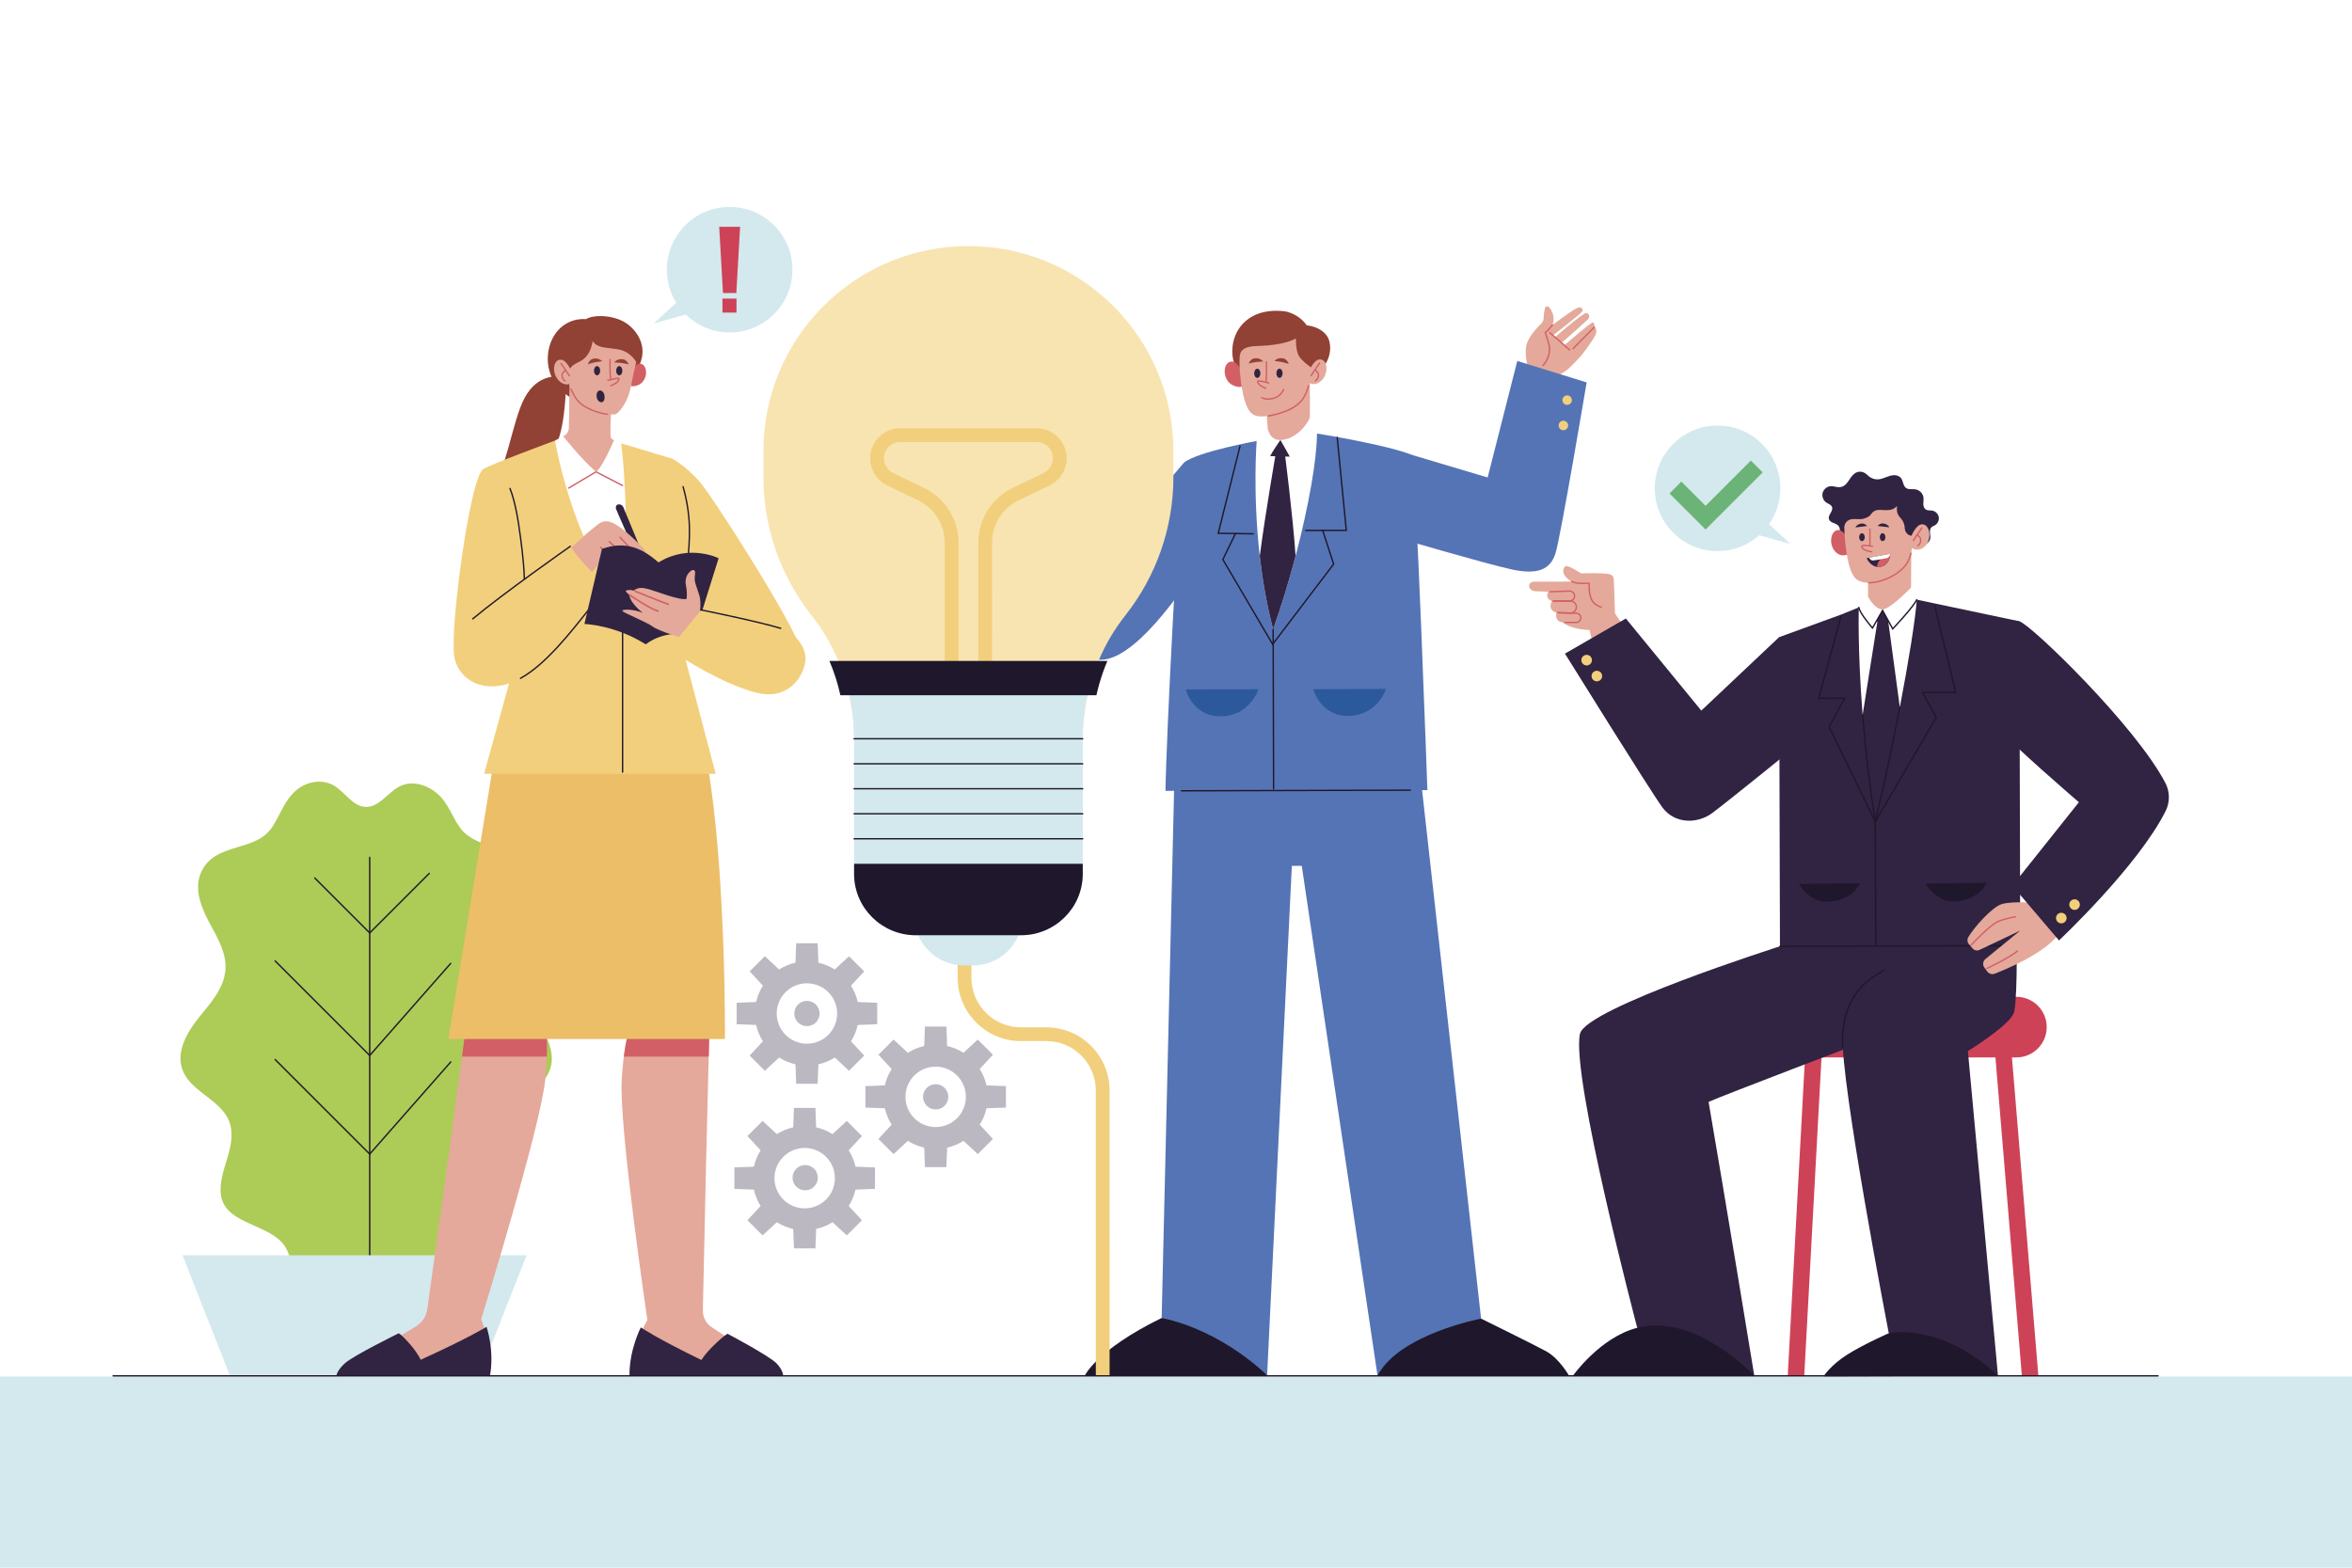 <?xml version="1.0" encoding="utf-8"?>
<!-- Generator: Adobe Illustrator 27.5.0, SVG Export Plug-In . SVG Version: 6.00 Build 0)  -->
<svg version="1.1" xmlns="http://www.w3.org/2000/svg" xmlns:xlink="http://www.w3.org/1999/xlink" x="0px" y="0px"
	 viewBox="0 0 750 500" style="enable-background:new 0 0 750 500;" xml:space="preserve">
<g id="BACKGROUND">
	<g>
		<rect style="fill:#FFFFFF;" width="750" height="500"/>
	</g>
	<rect y="439.037" style="fill:#D3E9ED;" width="750" height="60.963"/>
</g>
<g id="OBJECTS">
	<g>
		<g>
			<g>
				<polygon style="fill:#CE4258;" points="575.333,438.817 570.069,438.817 576.292,324.091 581.556,324.091 				"/>
				<polygon style="fill:#CE4258;" points="649.993,438.817 644.729,438.817 635.207,324.091 640.471,324.091 				"/>
				<path style="fill:#CE4258;" d="M642.985,337.255h-66.993c-5.338,0-9.666-4.327-9.666-9.666v0c0-5.338,4.327-9.666,9.666-9.666
					h66.993c5.338,0,9.666,4.327,9.666,9.666v0C652.65,332.928,648.323,337.255,642.985,337.255z"/>
			</g>
			<g>
				<path style="fill:#D3E9ED;" d="M570.945,173.496l-6.82-6.308c2.263-3.244,3.592-7.188,3.592-11.444
					c0-11.059-8.965-20.023-20.023-20.023c-11.058,0-20.023,8.965-20.023,20.023c0,11.058,8.965,20.023,20.023,20.023
					c5.1,0,9.754-1.908,13.289-5.048L570.945,173.496z"/>
				<polygon style="fill:#6BB376;" points="558.305,146.903 543.867,161.34 536.138,153.611 532.365,157.384 540.094,165.113 
					543.867,168.886 547.64,165.113 562.077,150.675 				"/>
			</g>
			<g>
				<g>
					<path style="fill:#E4A99A;" d="M518.157,200.454l-3.185-4.848c0,0-0.276-10.011-0.376-10.655
						c-0.101-0.644,0.193-1.834-2.732-2.025c-2.925-0.19-7.732-0.078-7.732-0.078s-3.972-2.616-4.814-2.266
						c-0.842,0.349-0.987,1.589-0.687,2.381c0.3,0.792,1.244,1.83,2.535,2.521c-6.294,0.017-10.953,0.03-11.945,0.033
						c-0.991,0.003-1.832,0.699-1.581,1.64c0.25,0.941,1.144,1.434,2.185,1.431c1.041-0.003,3.965,0.138,3.965,0.138
						s-0.642,0.745-0.392,1.587c0.25,0.842,1.044,1.286,1.491,1.384c-0.888,1.489-0.536,3.223,1.448,3.713
						c-0.491,1.637,0.355,3.022,1.991,3.117c1.838,1.531,5.657,2.363,8.531,2.405c1.204,5.151,1.403,5.398,1.403,5.398
						L518.157,200.454z"/>
					<path style="fill:#D25F66;" d="M498.966,198.744c-0.121,0-0.219-0.098-0.219-0.219c-0.001-0.121,0.098-0.22,0.219-0.22
						l3.668-0.01c0.684-0.002,1.239-0.561,1.237-1.245c-0.002-0.674-0.531-1.217-1.205-1.237l-5.881-0.187
						c-0.121-0.004-0.216-0.105-0.212-0.226c0.004-0.121,0.108-0.215,0.226-0.212l5.88,0.186c0.912,0.026,1.628,0.762,1.63,1.674
						c0.001,0.449-0.172,0.871-0.488,1.189c-0.316,0.318-0.738,0.494-1.186,0.495L498.966,198.744L498.966,198.744z"/>
					<path style="fill:#D25F66;" d="M495.28,191.914c-0.121,0-0.219-0.098-0.219-0.219c-0.001-0.121,0.098-0.22,0.219-0.22
						l5.234-0.015c0.364-0.001,0.706-0.144,0.963-0.402c0.257-0.258,0.398-0.601,0.397-0.965c-0.001-0.372-0.149-0.718-0.416-0.977
						c-0.267-0.259-0.619-0.395-0.991-0.383l-6.196,0.209c-0.134-0.004-0.223-0.091-0.227-0.212
						c-0.004-0.121,0.091-0.223,0.212-0.227l6.197-0.209c0.483-0.008,0.956,0.164,1.31,0.506c0.353,0.341,0.548,0.8,0.55,1.291
						c0.001,0.481-0.185,0.934-0.524,1.276c-0.339,0.341-0.792,0.53-1.273,0.531L495.28,191.914L495.28,191.914z"/>
					<path style="fill:#D25F66;" d="M500.74,195.756c-0.022,0-0.043,0-0.064-0.001l-3.891-0.128
						c-0.121-0.004-0.216-0.105-0.212-0.227c0.003-0.121,0.107-0.217,0.226-0.212l3.89,0.128c0.464,0.02,0.906-0.158,1.241-0.484
						c0.334-0.326,0.518-0.763,0.517-1.229c-0.002-0.456-0.18-0.885-0.504-1.207c-0.322-0.321-0.75-0.498-1.205-0.498
						c-0.002,0-0.003,0-0.005,0l-5.453,0.015h0c-0.121,0-0.219-0.098-0.219-0.219c-0.001-0.121,0.098-0.22,0.219-0.22l5.453-0.015
						c0.002,0,0.004,0,0.006,0c0.571,0,1.109,0.222,1.515,0.625c0.407,0.405,0.632,0.943,0.633,1.517
						c0.001,0.587-0.229,1.135-0.649,1.545C501.832,195.542,501.303,195.756,500.74,195.756z"/>
					<path style="fill:#D25F66;" d="M510.616,193.851c-0.02,0-0.039-0.003-0.059-0.008c-3.794-1.072-3.926-4.236-4.043-7.028
						c-0.008-0.188-0.016-0.376-0.024-0.56c-3.48,0.138-4.328-0.127-5.407-0.568c-0.112-0.046-0.166-0.174-0.12-0.286
						c0.046-0.112,0.175-0.166,0.286-0.12c1.047,0.429,1.869,0.684,5.439,0.527l0.217-0.009l0.012,0.217
						c0.014,0.256,0.024,0.517,0.036,0.781c0.116,2.772,0.236,5.639,3.724,6.624c0.117,0.033,0.185,0.154,0.151,0.271
						C510.799,193.788,510.711,193.851,510.616,193.851z"/>
				</g>
				<g>
					<path style="fill:#312342;" d="M567.315,203.215l-24.811,23.427l-24.057-29.377l-19.423,11.2c0,0,27.146,43.67,31.052,49.022
						c3.906,5.352,11.161,5.332,15.884,1.849c4.722-3.483,27.595-22.054,27.595-22.054L567.315,203.215z"/>
					<path style="fill:#F2CF7C;" d="M505.955,212.237c-0.933,0.003-1.692-0.752-1.695-1.686c-0.003-0.933,0.752-1.692,1.685-1.695
						c0.934-0.003,1.692,0.752,1.695,1.686C507.643,211.476,506.889,212.234,505.955,212.237z"/>
					<path style="fill:#F2CF7C;" d="M509.207,217.312c-0.934,0.003-1.692-0.752-1.695-1.686c-0.003-0.933,0.752-1.692,1.685-1.695
						c0.933-0.003,1.692,0.752,1.695,1.686C510.895,216.551,510.14,217.309,509.207,217.312z"/>
				</g>
				<g>
					<path style="fill:#312342;" d="M596.186,331.567c0,0-47.477,18.066-51.357,19.87c4.86,28.084,14.587,87.38,14.587,87.38
						l-37.338-15.329c0,0-21.19-80.318-18.259-93.758c1.787-8.198,63.769-27.914,63.769-27.914s18.916-12.668,38.043-13.916
						C624.757,286.651,623.646,317.143,596.186,331.567z"/>
					<path style="fill:#1F172B;" d="M559.416,438.817h-57.872c0,0,8.634-12.279,20.533-15.329
						C540.759,418.699,559.416,438.817,559.416,438.817z"/>
				</g>
				<g>
					<path style="fill:#312342;" d="M642.991,294.879c0,0,0.505,21.342-0.684,27.76c-0.734,3.961-14.795,12.589-14.795,12.589
						l9.602,103.59l-34.83-13.592c0,0-15.431-79.999-14.712-94.83c0.719-14.832,9.964-18.793,13.06-20.949
						c2.467-1.718,6.072-4.39,6.072-4.39l-0.226-12.928L642.991,294.879z"/>
					<path style="fill:#1F172B;" d="M637.115,438.817l-55.619,0.154c0,0,2.141-3.462,7.39-6.822
						c5.248-3.36,13.399-6.924,13.399-6.924S618.838,421.531,637.115,438.817z"/>
					<path style="fill:#1F172B;" d="M587.621,334.124c-0.116,0-0.213-0.091-0.219-0.208c-0.075-1.432-0.091-2.62-0.047-3.532
						c0.646-13.295,7.981-17.868,11.921-20.325c0.479-0.299,0.893-0.557,1.233-0.793c0.101-0.07,0.236-0.045,0.306,0.055
						c0.069,0.099,0.044,0.235-0.055,0.305c-0.35,0.243-0.768,0.504-1.252,0.806c-3.872,2.415-11.081,6.909-11.715,19.975
						c-0.043,0.897-0.028,2.07,0.047,3.487c0.006,0.121-0.087,0.225-0.208,0.23C587.628,334.124,587.625,334.124,587.621,334.124z"
						/>
				</g>
				<g>
					<g>
						<polygon style="fill:#312342;" points="643.927,198.159 644.213,301.604 567.587,301.816 567.315,203.215 587.165,195.981 
							592.735,193.719 611.224,191.257 616.694,192.411 						"/>
						<path style="fill:#1F172B;" d="M614.018,281.826l19.496-0.264c0,0-2.082,5.247-9.837,5.897
							C617.395,287.986,614.018,281.826,614.018,281.826z"/>
						<path style="fill:#1F172B;" d="M573.647,281.937l19.496-0.264c0,0-2.082,5.247-9.837,5.897
							C577.025,288.098,573.647,281.937,573.647,281.937z"/>
						<path style="fill:#1F172B;" d="M567.587,302.036c-0.121,0-0.219-0.099-0.219-0.219c-0.001-0.121,0.098-0.22,0.219-0.221
							l76.625-0.212h0c0.121,0,0.219,0.099,0.219,0.219c0,0.121-0.098,0.22-0.219,0.221L567.587,302.036L567.587,302.036z"/>
						<path style="fill:#FFFFFF;" d="M611.224,191.257c-0.484,6.466-2.559,19.451-5.41,34.301
							c-2.26,11.772-5.008,24.718-7.836,36.52c-1.986-12.674-3.239-24.213-4.024-34.052c-1.678-21.037-1.219-34.308-1.219-34.308
							C596.062,189.171,602.758,187.822,611.224,191.257z"/>
						<path style="fill:#312342;" d="M605.814,225.559c-2.26,11.772-5.008,24.718-7.836,36.52
							c-1.986-12.674-3.239-24.213-4.024-34.052l4.836-30.577l3.224-0.033L605.814,225.559z"/>
						<path style="fill:#312342;" d="M596.851,198.273c0,0,6.709-0.084,6.644-0.018c-0.065,0.065-0.274-4.884-3.208-5.723
							C597.354,191.693,596.851,198.273,596.851,198.273z"/>
						<path style="fill:#FFFFFF;" d="M596.995,186.672c0,0-2.064,0.891-2.406,1.679c-0.342,0.788-1.711,4.038-1.854,5.367
							c0.3,1.918,4.347,6.58,4.347,6.58l3.231-5.617l3.226,5.885c0,0,6.462-6.797,7.685-9.309c-1.146-5.162-0.951-5.999-1.986-6.685
							C608.203,183.887,601.22,184.742,596.995,186.672z"/>
						<path style="fill:#E4A99A;" d="M609.49,173.703l-0.106,13.709c0,0-5.439,5.685-8.307,6.77
							c-2.868,1.085-5.394-3.861-5.394-3.861l0.002-12.808L609.49,173.703z"/>
						<path style="fill:#1F172B;" d="M597.977,262.299c-0.038,0-0.076-0.01-0.111-0.03c-0.104-0.062-0.14-0.195-0.079-0.3
							l19.403-33.155l-4.491-8.179l10.656-0.03l-6.673-27.473c-0.028-0.118,0.044-0.236,0.162-0.265
							c0.12-0.024,0.236,0.044,0.265,0.162l6.804,28.014l-10.474,0.029l4.254,7.749l-0.063,0.107l-19.465,33.262
							C598.126,262.26,598.053,262.299,597.977,262.299z"/>
						<path style="fill:#1F172B;" d="M597.977,262.299c-0.081,0-0.159-0.046-0.197-0.124l-14.758-30.369l4.824-8.903l-8.205,0.023
							l0.076-0.278l7.107-26.054c0.032-0.117,0.156-0.184,0.269-0.154c0.117,0.032,0.186,0.152,0.154,0.269l-7.031,25.776
							l8.367-0.023l-5.068,9.354l14.659,30.167c0.053,0.108,0.007,0.24-0.102,0.293C598.042,262.291,598.01,262.299,597.977,262.299
							z"/>
						<path style="fill:#1F172B;" d="M597.977,262.299c-0.106,0-0.199-0.077-0.216-0.185c-1.767-11.284-3.122-22.747-4.025-34.069
							c-0.01-0.121,0.081-0.227,0.201-0.236c0.128-0.015,0.227,0.081,0.236,0.201c0.902,11.312,2.255,22.763,4.021,34.036
							c0.019,0.12-0.063,0.232-0.183,0.251C598,262.298,597.989,262.299,597.977,262.299z"/>
						<path style="fill:#1F172B;" d="M597.977,262.299c-0.017,0-0.034-0.002-0.051-0.007c-0.118-0.028-0.19-0.146-0.162-0.264
							c2.673-11.151,5.456-24.118,7.834-36.511c0.023-0.119,0.137-0.197,0.257-0.174c0.119,0.023,0.197,0.138,0.174,0.257
							c-2.38,12.399-5.164,25.373-7.838,36.53C598.167,262.23,598.077,262.299,597.977,262.299z"/>
						<path style="fill:#1F172B;" d="M598.153,301.94c-0.121,0-0.219-0.098-0.219-0.219l-0.176-39.642
							c0-0.121,0.097-0.22,0.218-0.221c0,0,0,0,0.001,0c0.121,0,0.219,0.098,0.219,0.219l0.176,39.642
							C598.373,301.841,598.275,301.94,598.153,301.94C598.154,301.94,598.154,301.94,598.153,301.94z"/>
						<path style="fill:#1F172B;" d="M603.491,200.935l-3.182-5.806l-3.19,5.545l-0.202-0.233c-0.167-0.192-4.091-4.732-4.398-6.689
							c-0.019-0.12,0.063-0.232,0.183-0.251c0.12-0.016,0.232,0.063,0.251,0.183c0.25,1.594,3.279,5.27,4.095,6.235l3.271-5.686
							l3.268,5.963c1.112-1.184,6.369-6.834,7.441-9.036c0.053-0.109,0.184-0.155,0.293-0.101c0.109,0.053,0.154,0.184,0.101,0.293
							c-1.224,2.514-7.458,9.086-7.723,9.364L603.491,200.935z"/>
					</g>
				</g>
				<g>
					<g>
						<path style="fill:#E4A99A;" d="M649.996,288.044c0,0-7.837-0.773-11.594,0.286c-3.175,0.894-9.025,7.577-10.777,10.6
							c-0.403,0.694-0.324,1.566,0.196,2.178c0.401,0.471,0.83,0.964,1.198,1.384c0.559,0.637,1.472,0.826,2.237,0.462l12.931-6.145
							c0,0-7.653,6.289-11.047,9.039c-0.823,0.667-0.996,1.858-0.389,2.727c0.326,0.466,0.674,0.93,0.984,1.329
							c0.549,0.708,1.495,0.972,2.331,0.649c3.95-1.526,15.258-6.261,20.083-12.175
							C658.285,291.345,649.996,288.044,649.996,288.044z"/>
						<path style="fill:#D25F66;" d="M628.555,301.635c-0.054,0-0.107-0.02-0.149-0.06c-0.089-0.082-0.094-0.221-0.011-0.31
							c0.25-0.268,6.148-6.577,8.777-7.617c2.606-1.03,5.452-1.46,5.48-1.464c0.115-0.02,0.231,0.065,0.249,0.185
							c0.018,0.12-0.065,0.231-0.185,0.249c-0.028,0.004-2.826,0.427-5.383,1.438c-2.537,1.003-8.557,7.443-8.617,7.508
							C628.672,301.611,628.613,301.635,628.555,301.635z"/>
						<path style="fill:#D25F66;" d="M633.55,309.108c-0.083,0-0.162-0.047-0.199-0.127c-0.051-0.109-0.004-0.24,0.106-0.292
							c0.069-0.032,6.973-3.265,9.733-5.535c0.092-0.078,0.231-0.064,0.309,0.029c0.077,0.094,0.063,0.232-0.03,0.309
							c-2.804,2.307-9.541,5.462-9.826,5.596C633.613,309.102,633.581,309.108,633.55,309.108z"/>
					</g>
					<g>
						<path style="fill:#312342;" d="M641.698,282.488l14.87,17.451c0,0,25.072-23.524,33.986-41.226
							c1.426-2.831,1.401-6.184-0.062-8.997c-9.452-18.179-42.824-50.507-46.565-51.559c-4.085-1.148-12.416,2.324-13.597,10.347
							c-1.181,8.023-0.44,14.759,4.712,21.642c5.713,6.721,27.87,25.717,27.87,25.717L641.698,282.488z"/>
						<path style="fill:#F2CF7C;" d="M659.888,288.893c-0.209-0.91,0.359-1.817,1.269-2.025s1.817,0.359,2.025,1.269
							c0.209,0.91-0.359,1.816-1.269,2.025C661.004,290.371,660.097,289.803,659.888,288.893z"/>
						<path style="fill:#F2CF7C;" d="M655.657,293.185c-0.209-0.91,0.359-1.816,1.269-2.025c0.91-0.209,1.817,0.359,2.025,1.269
							c0.209,0.91-0.359,1.817-1.269,2.025C656.773,294.663,655.866,294.095,655.657,293.185z"/>
					</g>
				</g>
				<g>
					<path style="fill:#312342;" d="M589.012,172.479c-0.637-0.21-1.244-0.995-1.594-1.518c-0.345-0.514-0.653-1.104-0.69-1.715
						c-0.043-0.696-0.167-1.311-0.741-1.782c-0.446-0.365-1.02-0.525-1.549-0.755c-0.529-0.23-1.062-0.584-1.234-1.134
						c-0.207-0.663,0.174-1.352,0.529-1.95c0.355-0.598,0.708-1.313,0.448-1.958c-0.29-0.719-1.167-0.953-1.81-1.386
						c-0.959-0.645-1.452-1.914-1.18-3.037c0.272-1.124,1.29-2.027,2.438-2.163c0.869-0.103,1.687,0.235,2.536,0.297
						c0.865,0.063,1.611-0.185,2.264-0.771c0.646-0.579,1.097-1.338,1.587-2.053c0.49-0.716,1.054-1.422,1.83-1.81
						c1.2-0.601,2.587-0.263,3.501,0.651c0.984,0.985,2.225,1.606,3.651,1.485c0.842-0.072,1.643-0.386,2.432-0.688
						c0.79-0.302,1.599-0.6,2.444-0.635c0.845-0.035,1.745,0.234,2.278,0.89c0.764,0.94,0.655,2.476,1.636,3.189
						c0.842,0.612,2.016,0.275,3.042,0.446c0.771,0.128,1.485,0.57,1.943,1.202c0.373,0.514,0.589,1.046,0.607,1.68
						c0.018,0.634-0.104,1.268-0.07,1.901c0.034,0.634,0.263,1.309,0.8,1.647c0.606,0.381,1.392,0.225,2.095,0.357
						c1.081,0.203,1.965,1.185,2.054,2.28c0.089,1.096-0.626,2.207-1.66,2.581c-0.482,0.174-0.907,0.567-1.076,1.052
						s-0.127,1.014-0.066,1.524c0.061,0.509,0.139,1.029,0.037,1.532c-0.217,1.069-1.247,1.843-2.324,2.014
						c-1.077,0.172-2.179-0.161-3.151-0.655c-0.976-0.496-1.913-0.84-2.978-1.095c-1.065-0.255-2.232-0.232-3.204,0.271
						c-0.712,0.368-1.276,0.966-1.809,1.564c-0.534,0.598-1.063,1.218-1.737,1.653c-0.674,0.435-1.53,0.665-2.288,0.405
						c-1.519-0.521-2.054-2.706-3.626-3.03c-0.647-0.133-1.309,0.099-1.921,0.348c-0.612,0.249-1.245,0.524-1.904,0.479
						C589.892,173.749,589.017,173.139,589.012,172.479z"/>
					<path style="fill:#D25F66;" d="M589.653,172.745c0,0-1.436-3.575-3.334-3.687c-2.747-0.162-3.532,5.36-0.344,7.513
						c2.217,1.496,4.254-0.458,4.254-0.458L589.653,172.745z"/>
					<path style="fill:#E4A99A;" d="M589.523,165.883c-0.92,0.472-1.457,1.461-1.421,2.495c0.116,3.319,0.761,14.587,4.201,16.611
						c4.474,2.633,13.166-1.134,15.759-5.307c2.058-3.313,1.84-8.734,1.84-8.734s-1.775-0.055-2.356-1.64
						c-0.32-0.872,0.036-1.254-0.635-2.82c-0.671-1.566-2.435-1.953-1.974-5.09c-1.329,1.258-2.152,1.26-3.406,1.303
						c-1.254,0.043-2.902-0.384-4.036,0.403c-1.134,0.787-0.74,1.57-3.09,2.282C592.692,165.905,590.952,165.15,589.523,165.883z"/>
					<g>
						<path style="fill:#312342;" d="M602.755,176.614c0.004,0.159-0.007,0.368-0.042,0.609c-0.025,0.176-0.061,0.368-0.112,0.569
							c-0.316,1.238-1.187,2.822-3.244,3.013c-0.291,0.027-0.565,0.02-0.823-0.016c-2.275-0.307-3.302-2.761-3.302-2.761
							s0.275-0.052,0.735-0.139C597.366,177.626,600.479,177.039,602.755,176.614z"/>
						<path style="fill:#D25F66;" d="M602.713,177.223c-0.025,0.176-0.061,0.368-0.112,0.569c-0.316,1.238-1.187,2.822-3.244,3.013
							c-0.291,0.027-0.565,0.02-0.823-0.016c0.043-0.855,0.449-2.579,2.67-3.291C601.796,177.308,602.295,177.228,602.713,177.223z"
							/>
						<path style="fill:#FFFFFF;" d="M602.755,176.622c0.015,0.67-0.459,1.253-1.115,1.393c-1.627,0.347-4.025,0.751-4.515,0.753
							c-0.477,0.001-0.919-0.529-1.159-0.878c1.4-0.264,4.513-0.851,6.789-1.276C602.755,176.616,602.755,176.619,602.755,176.622z"
							/>
					</g>
					<path style="fill:#D25F66;" d="M596.255,174.284c-0.001,0-0.002,0-0.003,0c-0.121-0.001-0.218-0.101-0.216-0.222
						c0.024-1.738,0.046-3.379,0.017-5.331c-0.002-0.121,0.095-0.221,0.216-0.223c0.121,0.003,0.221,0.095,0.223,0.216
						c0.03,1.958,0.007,3.603-0.017,5.344C596.473,174.188,596.375,174.284,596.255,174.284z"/>
					<path style="fill:#D25F66;" d="M596.831,176.205c-0.003,0-0.006,0-0.009,0c-0.043-0.002-1.067-0.049-2.268-0.636
						c-0.673-0.33-1.063-0.794-1.042-1.241c0.013-0.265,0.17-0.48,0.421-0.575c0.476-0.182,2.734,0.184,3.181,0.259
						c0.12,0.02,0.2,0.133,0.18,0.253c-0.02,0.12-0.136,0.2-0.252,0.18c-1.26-0.21-2.711-0.374-2.954-0.281
						c-0.06,0.023-0.133,0.073-0.138,0.185c-0.009,0.197,0.193,0.531,0.795,0.826c1.114,0.545,2.084,0.591,2.093,0.592
						c0.121,0.005,0.215,0.107,0.211,0.228C597.046,176.112,596.949,176.205,596.831,176.205z"/>
					<g>
						<path style="fill:#312342;" d="M601.218,171.313c0.002,0.696-0.398,1.261-0.892,1.262c-0.495,0.001-0.897-0.561-0.899-1.257
							c-0.002-0.696,0.398-1.261,0.892-1.262C600.813,170.055,601.216,170.618,601.218,171.313z"/>
						<path style="fill:#312342;" d="M598.752,167.754l3.703,0.428c0,0-0.351-0.926-1.684-1.189
							C599.431,166.73,598.752,167.754,598.752,167.754z"/>
					</g>
					<g>
						<path style="fill:#312342;" d="M594.634,171.331c0.002,0.696-0.398,1.261-0.892,1.262s-0.897-0.561-0.899-1.257
							c-0.002-0.696,0.398-1.261,0.892-1.262C594.23,170.073,594.632,170.636,594.634,171.331z"/>
						<path style="fill:#312342;" d="M595.359,167.764l-3.701,0.449c0,0,0.346-0.928,1.677-1.198
							C594.674,166.743,595.359,167.764,595.359,167.764z"/>
					</g>
					<g>
						<path style="fill:#E4A99A;" d="M609.504,170.932c0,0,1.417-3.583,3.313-3.706c2.746-0.177,3.562,5.34,0.386,7.51
							c-2.208,1.509-4.256-0.434-4.256-0.434L609.504,170.932z"/>
						<path style="fill:#D25F66;" d="M610.125,172.591c-0.043,0-0.085-0.012-0.123-0.038c-0.1-0.068-0.127-0.205-0.059-0.305
							l2.712-4.001c0.068-0.1,0.205-0.126,0.305-0.059c0.1,0.068,0.126,0.205,0.059,0.305l-2.712,4.001
							C610.264,172.558,610.195,172.591,610.125,172.591z"/>
						<path style="fill:#D25F66;" d="M611.511,174.276c-0.076,0-0.151-0.04-0.191-0.111c-0.06-0.105-0.022-0.239,0.083-0.299
							c0.381-0.215,0.691-0.658,0.808-1.156c0.102-0.433,0.043-0.841-0.166-1.149c-0.306-0.453-0.615-0.64-0.821-0.718
							c-0.113-0.042-0.17-0.169-0.127-0.283c0.043-0.113,0.169-0.17,0.283-0.127c0.265,0.1,0.659,0.335,1.029,0.882
							c0.278,0.411,0.36,0.942,0.229,1.496c-0.144,0.613-0.535,1.164-1.019,1.437C611.584,174.268,611.547,174.276,611.511,174.276z
							"/>
					</g>
					<path style="fill:#D25F66;" d="M595.943,186.083c-0.136,0.002-0.266-0.084-0.266-0.22c0.001-0.121,0.099-0.218,0.219-0.218
						c0.009-0.007,0.031,0,0.047,0c4.351,0,9.916-2.831,11.932-6.077c0.525-0.845,0.946-1.911,1.251-3.169
						c0.029-0.117,0.148-0.186,0.265-0.162c0.118,0.029,0.19,0.148,0.162,0.265c-0.316,1.303-0.755,2.413-1.305,3.297
						C606.164,183.155,600.424,186.083,595.943,186.083z"/>
				</g>
			</g>
		</g>
		<g>
			<g>
				<polygon style="fill:#5574B5;" points="374.481,248.094 370.425,420.356 404.051,438.656 411.94,276.17 415.103,276.161 
					439.263,438.763 472.281,420.556 452.98,247.589 				"/>
				<path style="fill:#1F172B;" d="M404.051,438.656l-58.179,0.161c0,0,3.631-8.216,24.553-18.461
					C390.053,424.461,404.051,438.656,404.051,438.656z"/>
				<path style="fill:#1F172B;" d="M439.263,438.763l60.959-0.169c0,0-3.01-5.272-7.07-7.552
					c-3.042-1.708-20.871-10.486-20.871-10.486S446.115,425.521,439.263,438.763z"/>
			</g>
			<g>
				<polygon style="fill:#E4A99A;" points="320.667,140.636 326.342,149.147 315.65,154.928 312.947,145.219 				"/>
				<g>
					<path style="fill:#E4A99A;" d="M318.931,146.162c2.36-1.858,3.346-4.972,2.488-7.85c-0.451-1.514-1.151-3.073-2.235-4.137
						c-1.805-1.771-4.603-3.062-6.124-3.678c-0.645-0.261-1.167-0.757-1.454-1.391c-0.552-1.22-1.562-3.127-2.076-3.104
						c-0.735,0.033-0.946,0.55-1.074,1.537c-0.128,0.987-0.255,2.91,1.347,4.663c-4.871-1.227-9.479-2.44-10.207-1.931
						c-0.54,0.377-0.87,1.097,0.008,1.606c0.878,0.509,11.28,3.484,11.28,3.484l-0.373,0.749c0,0-11.067-3.794-12.034-3.406
						c-0.967,0.388-0.81,1.646,0.285,2.132c0.786,0.349,10.545,3.778,10.545,3.778l-0.567,1.013c0,0-10.415-3.569-11.073-3.343
						c-0.658,0.227-0.134,1.252,0.028,1.561c-0.522,0.659-0.224,1.587,0.564,2.431c0.788,0.844,6.397,4.47,8.017,5.055
						c1.275,0.461,4.046,2.223,7.665,2.443c1.763,0.107,3.505-0.452,4.896-1.54C318.867,146.212,318.899,146.187,318.931,146.162z"
						/>
					<path style="fill:#D25F66;" d="M317.504,143.269c-0.026,0-0.053-0.004-0.079-0.015c-0.078-0.03-1.921-0.755-3.375-2.874
						c-1.112-1.62-1.215-3.516-1.306-5.188c-0.027-0.496-0.053-0.967-0.103-1.408c-1.2-0.402-2.874-1.349-2.947-1.39
						c-0.105-0.06-0.142-0.194-0.083-0.299c0.06-0.105,0.196-0.14,0.299-0.082c0.018,0.01,1.837,1.039,2.997,1.397l0.135,0.041
						l0.018,0.14c0.063,0.497,0.092,1.021,0.122,1.578c0.088,1.615,0.188,3.445,1.23,4.964c1.378,2.008,3.153,2.707,3.171,2.713
						c0.113,0.043,0.169,0.17,0.126,0.283C317.675,143.216,317.592,143.269,317.504,143.269z"/>
					<path style="fill:#D25F66;" d="M307.729,141.863c-0.034,0-0.067-0.007-0.1-0.024c-0.108-0.055-0.151-0.187-0.096-0.295
						l3.8-7.473c0.055-0.108,0.188-0.151,0.295-0.096c0.108,0.055,0.151,0.186,0.096,0.295l-3.8,7.473
						C307.886,141.82,307.809,141.863,307.729,141.863z"/>
					<path style="fill:#D25F66;" d="M306.595,141.894c-0.029,0-0.059-0.005-0.086-0.018l-8.901-3.828
						c-0.111-0.048-0.163-0.177-0.115-0.288c0.048-0.112,0.177-0.164,0.288-0.115l8.901,3.828c0.111,0.048,0.163,0.177,0.115,0.288
						C306.761,141.844,306.68,141.894,306.595,141.894z"/>
				</g>
			</g>
			<g>
				<g>
					<path style="fill:#5574B5;" d="M400.724,140.645c0,0-18.778,3.395-23.156,6.887c-1.643,7.569-5.802,90.18-5.913,104.704
						c31.92-0.088,83.507-0.231,83.507-0.231s-3.613-102.862-4.986-106.943c-8.33-3.305-30.237-6.796-30.237-6.796L400.724,140.645z
						"/>
					<path style="fill:#FFFFFF;" d="M419.939,138.266c0.028,7.929-2.556,22.927-6.804,39.07c-2.038,7.746-4.459,15.757-7.159,23.376
						c-2.076-7.899-3.416-15.888-4.266-23.349c-2.311-20.315-0.987-36.718-0.987-36.718S411,135.373,419.939,138.266z"/>
					<path style="fill:#312342;" d="M413.135,177.335c-2.038,7.746-4.459,15.757-7.159,23.376
						c-2.076-7.899-3.416-15.888-4.266-23.349c1.878-14.332,5.224-33.419,5.224-33.419l2.766,0.638
						C409.701,144.581,412.277,164.674,413.135,177.335z"/>
					<path style="fill:#312342;" d="M403.414,145.363c0,0,9.579,0.627,9.577-0.026c-0.002-0.653-1.684-5.655-5.097-6.661
						C404.481,137.67,403.414,145.363,403.414,145.363z"/>
					<path style="fill:#FFFFFF;" d="M404.876,133.109c-0.189,0.079-1.162,0.277-2.116,1.853c-0.953,1.576-2.036,5.684-2.036,5.684
						s0.906,5.88,2.962,7.448c1.427-3.356,4.61-7.758,4.61-7.758s3.663,6.367,4.214,7.665c3.343-3.293,6.955-8.297,7.43-9.734
						c-1.313-4.648-2.207-6.493-2.893-7.175C416.361,130.409,405.696,132.764,404.876,133.109z"/>
					<path style="fill:#1F172B;" d="M406.117,251.833c-0.121,0-0.219-0.099-0.219-0.219l-0.141-50.902
						c-0.001-0.121,0.098-0.22,0.219-0.22h0c0.121,0,0.219,0.098,0.219,0.219l0.141,50.901
						C406.336,251.733,406.238,251.832,406.117,251.833L406.117,251.833z"/>
					<path style="fill:#1F172B;" d="M399.628,170.481c-0.001,0-0.002,0-0.003,0l-11.437-0.18l7.017-28.085
						c0.029-0.118,0.145-0.19,0.266-0.16c0.118,0.029,0.189,0.148,0.16,0.266l-6.883,27.549l10.884,0.171
						c0.121,0.002,0.218,0.102,0.216,0.223C399.845,170.385,399.747,170.481,399.628,170.481z"/>
					<path style="fill:#1F172B;" d="M405.822,205.702c-0.075,0-0.148-0.038-0.189-0.108l-15.945-27.132l4.076-8.385
						c0.053-0.109,0.185-0.156,0.293-0.102c0.109,0.053,0.154,0.184,0.102,0.293l-3.973,8.174l15.826,26.929
						c0.061,0.105,0.026,0.239-0.078,0.3C405.898,205.692,405.86,205.702,405.822,205.702z"/>
					<path style="fill:#1F172B;" d="M416.358,169.403c-0.121,0-0.219-0.098-0.219-0.219c0-0.121,0.098-0.22,0.219-0.22l12.706-0.036
						l-2.878-29.405c-0.012-0.121,0.076-0.228,0.197-0.24c0.122-0.012,0.228,0.077,0.24,0.197l2.925,29.886L416.358,169.403
						L416.358,169.403z"/>
					<path style="fill:#1F172B;" d="M405.822,205.702c-0.046,0-0.093-0.015-0.133-0.044c-0.096-0.074-0.115-0.211-0.042-0.308
						l19.372-25.477l-3.455-10.637c-0.038-0.115,0.025-0.239,0.141-0.276c0.115-0.037,0.239,0.025,0.276,0.141l3.526,10.855
						l-19.51,25.66C405.953,205.672,405.888,205.702,405.822,205.702z"/>
					<path style="fill:#2C599B;" d="M418.781,219.801L442,219.736c0,0-2.761,8.564-12.157,8.59
						C420.984,228.351,418.781,219.801,418.781,219.801z"/>
					<path style="fill:#2C599B;" d="M378.086,219.888l23.219-0.064c0,0-2.761,8.615-12.157,8.641
						C380.29,228.489,378.086,219.888,378.086,219.888z"/>
					<path style="fill:#1F172B;" d="M376.738,252.441c-0.121,0-0.219-0.099-0.219-0.219c0-0.121,0.098-0.22,0.219-0.221l73.01-0.202
						h0.001c0.121,0,0.219,0.099,0.219,0.219c0.001,0.121-0.098,0.22-0.219,0.221L376.738,252.441L376.738,252.441z"/>
				</g>
			</g>
			<g>
				<g>
					<path style="fill:#E4A99A;" d="M487.6,118.309c0,0-2.065-5.726-0.495-9.334c1.009-2.319,3.119-4.564,4.298-5.706
						c0.5-0.484,0.798-1.139,0.827-1.834c0.054-1.338,0.276-3.484,0.761-3.655c0.694-0.245,1.084,0.155,1.572,1.023
						c0.489,0.867,1.327,2.602,0.5,4.827c4.056-2.964,7.873-5.816,8.738-5.617c0.642,0.147,1.218,0.691,0.595,1.492
						c-0.623,0.801-9.15,7.459-9.15,7.459l0.627,0.554c0,0,8.837-7.667,9.879-7.67c1.042-0.003,1.368,1.222,0.535,2.084
						c-0.598,0.618-8.359,7.456-8.359,7.456l0.905,0.727c0,0,8.317-7.214,9.012-7.25c0.695-0.037,0.594,1.11,0.56,1.457
						c0.731,0.415,0.803,1.387,0.389,2.465c-0.414,1.078-4.255,6.543-5.537,7.692c-1.282,1.15-4.015,5.152-9.154,6.104
						C489.132,119.416,487.6,118.309,487.6,118.309z"/>
					<path style="fill:#D25F66;" d="M491.99,116.791c-0.059,0-0.117-0.023-0.16-0.069c-0.083-0.089-0.078-0.228,0.01-0.31
						c0.014-0.013,1.4-1.334,1.923-3.705c0.397-1.798-0.197-3.532-0.721-5.061c-0.18-0.527-0.351-1.025-0.478-1.51L492.528,106
						l0.109-0.089c0.941-0.768,2.241-2.402,2.254-2.418c0.076-0.095,0.213-0.11,0.308-0.036c0.095,0.075,0.111,0.213,0.036,0.308
						c-0.052,0.066-1.25,1.571-2.211,2.394c0.119,0.428,0.272,0.875,0.433,1.345c0.542,1.584,1.157,3.38,0.734,5.298
						c-0.553,2.51-1.991,3.874-2.052,3.931C492.097,116.772,492.043,116.791,491.99,116.791z"/>
					<path style="fill:#D25F66;" d="M500.524,111.823c-0.051,0-0.103-0.017-0.144-0.054l-6.325-5.503
						c-0.091-0.08-0.101-0.218-0.021-0.31c0.081-0.091,0.219-0.101,0.31-0.021l6.325,5.503c0.091,0.08,0.101,0.218,0.021,0.31
						C500.646,111.798,500.585,111.823,500.524,111.823z"/>
					<path style="fill:#D25F66;" d="M501.588,111.426c-0.056,0-0.111-0.021-0.154-0.063c-0.086-0.085-0.087-0.224-0.001-0.31
						l6.817-6.886c0.086-0.086,0.224-0.086,0.31-0.002c0.086,0.085,0.087,0.224,0.001,0.31l-6.817,6.886
						C501.701,111.405,501.644,111.426,501.588,111.426z"/>
				</g>
				<g>
					<path style="fill:#5574B5;" d="M444.725,171.29c0,0,29.199,8.583,37.338,10.329c8.139,1.746,12.29,0.144,13.955-5.166
						c1.673-5.336,9.928-54.489,9.928-54.489l-22.122-6.835l-9.446,37.159l-24.202-7.225
						C450.176,145.062,433.169,148.688,444.725,171.29z"/>
					<g>
						<path style="fill:#F2CF7C;" d="M501.247,127.612c0.002,0.839-0.676,1.521-1.515,1.523c-0.839,0.002-1.521-0.676-1.523-1.515
							c-0.002-0.839,0.676-1.521,1.515-1.523C500.563,126.095,501.245,126.773,501.247,127.612z"/>
						<path style="fill:#F2CF7C;" d="M500.045,135.7c0.002,0.839-0.676,1.521-1.515,1.523c-0.839,0.002-1.521-0.676-1.523-1.515
							c-0.002-0.839,0.676-1.521,1.515-1.523C499.36,134.183,500.042,134.861,500.045,135.7z"/>
					</g>
				</g>
			</g>
			<g>
				<path style="fill:#5574B5;" d="M307.99,156.665c0,0,18.773,39.842,39.297,52.809c11.135,6.322,28.69-20.409,31.381-23.751
					c2.691-3.343,4.436-31.294-1.1-38.19c-15.631,18.384-24.814,28.733-24.814,28.733l-22.799-31.543L307.99,156.665z"/>
				<g>
					<path style="fill:#F2CF7C;" d="M317.153,160.025c0.002,0.839-0.676,1.521-1.515,1.523c-0.839,0.002-1.521-0.676-1.523-1.515
						c-0.002-0.839,0.676-1.521,1.515-1.523C316.469,158.508,317.151,159.186,317.153,160.025z"/>
					<path style="fill:#F2CF7C;" d="M320.238,165.28c0.002,0.839-0.676,1.521-1.515,1.523s-1.521-0.676-1.523-1.515
						s0.676-1.521,1.515-1.523C319.553,163.763,320.235,164.441,320.238,165.28z"/>
				</g>
			</g>
			<g>
				<path style="fill:#924135;" d="M395.731,120.354c-0.188-0.047-1.937-2.958-2.557-5.92c-0.62-2.962-0.164-8.138,3.684-11.724
					c3.848-3.586,8.975-3.835,12.41-3.468c3.435,0.367,6.264,2.758,7.398,4.496c3.671,0.46,6.545,2.287,7.259,5.202
					c0.714,2.915-0.026,7.574-4.582,10.221C414.788,121.806,395.731,120.354,395.731,120.354z"/>
				<g>
					<path style="fill:#D25F66;" d="M396.375,119.198c0,0-1.514-3.769-3.514-3.887c-2.895-0.171-3.404,5.687,0.206,7.536
						c2.673,1.33,3.915-0.099,3.915-0.099L396.375,119.198z"/>
				</g>
				<path style="fill:#E4A99A;" d="M417.595,119.989c0,0,0.2,9.398,0.08,13.14c-0.733,2.265-4.506,7.062-9.379,7.206
					c-2.785,0.095-3.574-2.079-4.057-3.557c-0.405-4.698-0.37-7.918-0.37-7.918L417.595,119.989z"/>
				<path style="fill:#E4A99A;" d="M395.465,112.872c-0.593,1.948,0.049,10.154,1.374,14.663s2.996,5.376,5.867,5.286
					c2.871-0.09,10.251-1.669,12.865-5.779c2.614-4.109,2.516-9.852,2.516-9.852s-1.45-0.923-2.878-2.371
					c-1.436-1.456-1.916-2.883-1.988-6.886c-3.194,1.896-9.454,2.36-11.847,2.405C398.399,110.394,396.086,110.831,395.465,112.872z
					"/>
				<g>
					<path style="fill:#D25F66;" d="M403.703,122.136c-0.008,0-0.017-0.001-0.024-0.001c-0.121-0.013-0.208-0.122-0.194-0.242
						c0.258-2.328,0.135-6.415,0.133-6.456c-0.004-0.121,0.091-0.222,0.212-0.226c0.128-0.011,0.222,0.092,0.226,0.212
						c0.001,0.041,0.125,4.16-0.136,6.518C403.909,122.053,403.813,122.136,403.703,122.136z"/>
					<path style="fill:#D25F66;" d="M403.652,124.039c-0.022,0-0.045-0.003-0.068-0.011c-1.971-0.643-2.819-1.766-2.771-2.322
						c0.02-0.225,0.17-0.384,0.394-0.417c0.629-0.088,3.138,0.558,3.423,0.632c0.117,0.031,0.187,0.15,0.157,0.268
						c-0.03,0.116-0.145,0.188-0.268,0.157c-1.04-0.272-2.849-0.684-3.248-0.622c-0.023,0.013-0.03,0.075,0.019,0.194
						c0.157,0.386,0.847,1.176,2.431,1.693c0.115,0.038,0.178,0.161,0.141,0.276C403.83,123.98,403.745,124.039,403.652,124.039z"/>
				</g>
				<g>
					<path style="fill:#312342;" d="M408.991,119.044c0.002,0.809-0.438,1.467-0.984,1.468c-0.546,0.001-0.99-0.654-0.992-1.463
						c-0.002-0.809,0.438-1.467,0.984-1.468C408.545,117.579,408.989,118.234,408.991,119.044z"/>
					<path style="fill:#924135;" d="M406.372,115.123c0,0,1.203,0.127,2.236,0.321c1.033,0.193,2.355,0.634,2.355,0.634
						s-0.488-1.515-1.717-1.773C407.365,113.91,406.372,115.123,406.372,115.123z"/>
				</g>
				<g>
					<path style="fill:#312342;" d="M401.91,119.063c0.002,0.809-0.438,1.467-0.984,1.468c-0.546,0.001-0.99-0.654-0.992-1.463
						c-0.002-0.809,0.438-1.467,0.984-1.468C401.463,117.599,401.908,118.254,401.91,119.063z"/>
					<path style="fill:#924135;" d="M402.804,115.296c0,0-1.209,0.048-2.252,0.174c-1.044,0.125-2.391,0.479-2.391,0.479
						s0.586-1.48,1.83-1.657C401.893,114.02,402.804,115.296,402.804,115.296z"/>
				</g>
				<path style="fill:#D25F66;" d="M404.422,127.513c-1.297,0-2.116-0.453-2.167-0.482c-0.105-0.06-0.142-0.193-0.083-0.298
					c0.06-0.105,0.192-0.142,0.299-0.083c0.017,0.01,1.744,0.953,4.131-0.024c1.854-0.759,2.487-2.455,2.493-2.472
					c0.042-0.114,0.169-0.172,0.281-0.132c0.114,0.041,0.173,0.166,0.132,0.28c-0.028,0.077-0.7,1.893-2.74,2.729
					C405.886,127.392,405.091,127.513,404.422,127.513z"/>
				<path style="fill:#D25F66;" d="M404.446,132.871c-0.107,0-0.2-0.078-0.216-0.187c-0.018-0.12,0.065-0.231,0.185-0.249
					c3.803-0.564,8.957-2.344,10.971-5.51c0.712-1.119,1.286-2.469,1.707-4.013c0.032-0.116,0.154-0.185,0.269-0.154
					c0.117,0.032,0.186,0.152,0.154,0.269c-0.432,1.587-1.024,2.978-1.759,4.133c-2.699,4.243-9.867,5.5-11.277,5.708
					C404.468,132.871,404.457,132.871,404.446,132.871z"/>
				<g>
					<path style="fill:#E4A99A;" d="M417.461,118.333c0,0,1.417-3.583,3.313-3.705c2.746-0.177,3.147,5.107-0.029,7.277
						c-2.208,1.509-3.842-0.201-3.842-0.201L417.461,118.333z"/>
					<path style="fill:#D25F66;" d="M418.082,119.993c-0.043,0-0.085-0.012-0.123-0.038c-0.1-0.068-0.126-0.205-0.059-0.305
						l2.712-4.002c0.068-0.1,0.205-0.126,0.305-0.059c0.1,0.068,0.126,0.205,0.059,0.305l-2.712,4.002
						C418.221,119.959,418.152,119.993,418.082,119.993z"/>
					<path style="fill:#D25F66;" d="M419.468,121.678c-0.076,0-0.151-0.04-0.191-0.111c-0.06-0.106-0.022-0.24,0.083-0.299
						c0.381-0.215,0.691-0.658,0.808-1.156c0.102-0.433,0.043-0.841-0.166-1.149c-0.306-0.453-0.615-0.641-0.821-0.718
						c-0.113-0.042-0.171-0.169-0.128-0.282c0.043-0.113,0.17-0.171,0.282-0.128c0.266,0.1,0.66,0.334,1.03,0.883
						c0.278,0.41,0.36,0.941,0.23,1.495c-0.145,0.613-0.535,1.164-1.02,1.437C419.541,121.669,419.504,121.678,419.468,121.678z"/>
				</g>
			</g>
		</g>
		<g>
			<path style="fill:#D3E9ED;" d="M232.67,65.991c-11.059,0-20.023,8.965-20.023,20.023c0,3.865,1.096,7.474,2.993,10.534
				l-7.122,6.588l10.135-2.825c3.612,3.541,8.559,5.726,14.016,5.726c11.058,0,20.023-8.965,20.023-20.023
				C252.693,74.955,243.729,65.991,232.67,65.991z"/>
			<g>
				<polygon style="fill:#CE4258;" points="234.8,93.466 230.541,93.466 229.335,72.331 236.005,72.331 				"/>
				<rect x="230.379" y="95.228" style="fill:#CE4258;" width="4.469" height="4.469"/>
			</g>
		</g>
		<g>
			<g>
				<path style="fill:#BBB8C2;" d="M279.721,326.668v-6.847l-6.198-0.231c-0.423-1.881-1.164-3.642-2.164-5.222l4.22-4.547
					l-4.841-4.841l-4.548,4.22c-1.58-1.001-3.341-1.742-5.222-2.164l-0.231-6.199h-6.847l-0.231,6.199
					c-1.881,0.422-3.641,1.163-5.222,2.164l-4.547-4.22l-4.841,4.841l4.22,4.547c-1.001,1.581-1.742,3.341-2.164,5.222l-6.199,0.231
					v6.847l6.199,0.231c0.422,1.881,1.163,3.643,2.164,5.222l-4.22,4.548l4.841,4.841l4.547-4.22c1.581,1,3.341,1.741,5.222,2.164
					l0.231,6.198h6.847l0.231-6.198c1.881-0.423,3.642-1.164,5.222-2.164l4.548,4.22l4.841-4.841l-4.22-4.548
					c1-1.579,1.741-3.341,2.164-5.222L279.721,326.668z M257.313,332.878c-5.32,0-9.632-4.313-9.632-9.632s4.312-9.632,9.632-9.632
					c5.32,0,9.632,4.313,9.632,9.632S262.633,332.878,257.313,332.878z"/>
				<path style="fill:#BBB8C2;" d="M261.345,323.245c0,2.227-1.806,4.033-4.033,4.033c-2.227,0-4.033-1.806-4.033-4.033
					c0-2.227,1.805-4.033,4.033-4.033C259.54,319.212,261.345,321.017,261.345,323.245z"/>
			</g>
			<g>
				<path style="fill:#BBB8C2;" d="M320.771,353.248v-6.847l-6.198-0.231c-0.423-1.881-1.164-3.641-2.164-5.222l4.22-4.547
					l-4.841-4.841l-4.548,4.22c-1.58-1.001-3.341-1.742-5.222-2.164l-0.231-6.199h-6.847l-0.231,6.199
					c-1.881,0.422-3.642,1.163-5.222,2.164l-4.547-4.22l-4.841,4.841l4.22,4.547c-1.001,1.581-1.742,3.341-2.164,5.222l-6.199,0.231
					v6.847l6.199,0.231c0.422,1.881,1.163,3.643,2.164,5.222l-4.22,4.548l4.841,4.841l4.547-4.22c1.581,1,3.341,1.741,5.222,2.164
					l0.231,6.198h6.847l0.231-6.198c1.881-0.423,3.642-1.164,5.222-2.164l4.548,4.22l4.841-4.841l-4.22-4.548
					c1-1.579,1.741-3.341,2.164-5.222L320.771,353.248z M298.364,359.457c-5.32,0-9.632-4.312-9.632-9.632
					c0-5.32,4.312-9.632,9.632-9.632c5.32,0,9.632,4.313,9.632,9.632C307.996,355.145,303.684,359.457,298.364,359.457z"/>
				<path style="fill:#BBB8C2;" d="M302.396,349.824c0,2.227-1.806,4.033-4.033,4.033s-4.033-1.806-4.033-4.033
					c0-2.227,1.806-4.033,4.033-4.033S302.396,347.597,302.396,349.824z"/>
			</g>
			<g>
				<path style="fill:#BBB8C2;" d="M279.004,379.182v-6.847l-6.198-0.231c-0.423-1.881-1.164-3.642-2.164-5.222l4.22-4.547
					l-4.841-4.841l-4.548,4.22c-1.58-1.001-3.341-1.742-5.222-2.164l-0.231-6.199h-6.847l-0.231,6.199
					c-1.881,0.422-3.641,1.163-5.222,2.164l-4.547-4.22l-4.841,4.841l4.22,4.547c-1.001,1.581-1.743,3.341-2.164,5.222l-6.199,0.231
					v6.847l6.199,0.231c0.422,1.881,1.163,3.643,2.164,5.222l-4.22,4.548l4.841,4.841l4.547-4.22c1.581,1,3.341,1.741,5.222,2.164
					l0.231,6.198h6.847l0.231-6.198c1.881-0.423,3.642-1.164,5.222-2.164l4.548,4.22l4.841-4.841l-4.22-4.548
					c1-1.579,1.741-3.341,2.164-5.222L279.004,379.182z M256.596,385.392c-5.32,0-9.632-4.312-9.632-9.632
					c0-5.32,4.313-9.632,9.632-9.632c5.32,0,9.632,4.312,9.632,9.632C266.228,381.079,261.916,385.392,256.596,385.392z"/>
				<path style="fill:#BBB8C2;" d="M260.789,375.615c0,2.227-1.806,4.033-4.033,4.033s-4.033-1.806-4.033-4.033
					c0-2.227,1.805-4.033,4.033-4.033S260.789,373.388,260.789,375.615z"/>
			</g>
		</g>
		<g>
			<g>
				<path style="fill:#F2CF7C;" d="M353.824,438.816l-4.387,0l-0.002-90.994c0-8.701-7.079-15.78-15.78-15.78l-8.112,0
					c-11.12,0-20.167-9.046-20.167-20.165l0-8.546l4.387,0l0,8.546c0,8.701,7.079,15.779,15.78,15.779l8.112,0
					c11.12,0,20.167,9.046,20.167,20.166L353.824,438.816z"/>
			</g>
			<g>
				<path style="fill:#D3E9ED;" d="M310.24,307.917l-2.864,0c-8.741,0-15.828-7.086-15.828-15.827l0,0l34.519-0.001l0,0
					C326.067,300.83,318.981,307.917,310.24,307.917z"/>
				<g>
					<path style="fill:#F8E4B1;" d="M374.168,143.844l0,8.339c0,16.142-5.485,31.598-15.256,43.992
						c-3.545,4.497-6.44,9.421-8.634,14.628c-0.549,1.297-1.053,2.611-1.512,3.941c-0.313,0.906-0.606,1.821-0.878,2.741
						c-0.415,1.402-0.782,2.819-1.1,4.248c-1.008,4.531-1.525,9.185-1.524,13.884l-72.917,0.002c0-4.698-0.517-9.353-1.525-13.884
						c-0.318-1.429-0.685-2.847-1.099-4.248c-0.672-2.27-1.47-4.501-2.391-6.683c-2.195-5.207-5.09-10.132-8.635-14.628
						c-9.771-12.393-15.258-27.849-15.258-43.992l0-8.339c-0.001-36.1,29.263-65.366,65.363-65.367
						C344.901,78.479,374.167,107.744,374.168,143.844z"/>
					<g>
						<path style="fill:#F2CF7C;" d="M316.345,216.415l-4.387,0l-0.001-43.39c0-7.337,4.266-14.144,10.87-17.342l9.989-4.837
							c1.781-0.862,2.932-2.698,2.931-4.676c0-2.865-2.331-5.196-5.196-5.196l-43.499,0.001c-2.865,0-5.196,2.331-5.196,5.195
							c0,1.979,1.151,3.814,2.932,4.676l9.989,4.837c6.604,3.197,10.87,10.004,10.871,17.341l0.001,43.39l-4.387,0l-0.001-43.39
							c0-5.667-3.296-10.923-8.396-13.393l-9.989-4.837c-3.284-1.59-5.406-4.975-5.406-8.624c0-5.284,4.298-9.583,9.582-9.583
							l43.498-0.001c5.284,0,9.583,4.298,9.583,9.582c0,3.649-2.122,7.034-5.406,8.625l-9.989,4.837
							c-5.1,2.47-8.395,7.727-8.395,13.393L316.345,216.415z"/>
					</g>
					<path style="fill:#D3E9ED;" d="M347.888,217.486c-0.415,1.402-0.782,2.819-1.1,4.248c-0.504,2.266-0.885,4.562-1.141,6.879
						c-0.254,2.317-0.384,4.655-0.384,7.005c0,0,0.001,29.66,0.001,39.873l0,3.209c0,0.084-0.001,0.169-0.002,0.254
						c-0.125,10.733-8.943,19.333-19.677,19.333l-33.558,0.001c-10.733,0-19.552-8.599-19.678-19.332
						c-0.001-0.085-0.001-0.17-0.001-0.254l-0.001-36.794c0-3.793,0-6.288,0-6.288c0-4.698-0.517-9.353-1.525-13.884
						c-0.318-1.429-0.685-2.847-1.099-4.248L347.888,217.486z"/>
					<path style="fill:#1F172B;" d="M353.118,210.803c-0.549,1.297-1.052,2.611-1.512,3.941c-0.791,2.289-1.452,4.623-1.978,6.99
						l-81.646,0.002c-0.833-3.743-2-7.402-3.49-10.931L353.118,210.803z"/>
					<path style="fill:#1F172B;" d="M345.264,235.837l-72.918,0.002c-0.121,0-0.219-0.098-0.219-0.219
						c0-0.121,0.098-0.219,0.219-0.219l72.918-0.002c0.121,0,0.219,0.098,0.219,0.219
						C345.483,235.739,345.385,235.837,345.264,235.837z"/>
					<path style="fill:#1F172B;" d="M345.264,243.812l-72.917,0.002c-0.121,0-0.219-0.098-0.219-0.219
						c0-0.121,0.098-0.219,0.219-0.219l72.917-0.002c0.121,0,0.219,0.098,0.219,0.219
						C345.483,243.714,345.385,243.812,345.264,243.812z"/>
					<path style="fill:#1F172B;" d="M345.264,251.787l-72.918,0.002c-0.121,0-0.219-0.099-0.219-0.22c0-0.121,0.098-0.22,0.219-0.22
						l72.917-0.002c0.121,0,0.219,0.099,0.219,0.22C345.484,251.689,345.386,251.787,345.264,251.787z"/>
					<path style="fill:#1F172B;" d="M345.265,259.762l-72.918,0.002c-0.121,0-0.219-0.099-0.219-0.22s0.098-0.22,0.219-0.22
						l72.918-0.002c0.121,0,0.219,0.099,0.219,0.22S345.386,259.762,345.265,259.762z"/>
					<path style="fill:#1F172B;" d="M345.265,267.736l-72.917,0.002c-0.121,0-0.219-0.099-0.219-0.22c0-0.121,0.098-0.22,0.219-0.22
						l72.917-0.002c0.121,0,0.219,0.099,0.219,0.22S345.386,267.736,345.265,267.736z"/>
					<path style="fill:#1F172B;" d="M345.265,275.491l0,3.209c0,0.084-0.001,0.169-0.002,0.254
						c-0.125,10.733-8.943,19.333-19.677,19.333l-33.558,0.001c-10.733,0-19.552-8.599-19.678-19.332
						c-0.001-0.085-0.001-0.17-0.001-0.254l0-3.209L345.265,275.491z"/>
				</g>
			</g>
		</g>
		<g>
			<path style="fill:#924135;" d="M178.224,120.12c0,0-6.672-1.177-10.938,6.785c-4.056,7.57-5.728,23.713-10.851,28.838
				c12.278-2.248,18.157-7.436,21.097-14.18c2.94-6.744,2.972-19.585,2.972-19.585L178.224,120.12z"/>
		</g>
		<g>
			<path style="fill:#F2CF7C;" d="M214.35,146.288c0,0,3.907,2.013,8.362,6.885c4.455,4.872,31.043,46.773,32.574,54.012
				c1.531,7.239-19.628,4.315-25.196-0.557c-5.568-4.872-19.767-28.955-21.716-36.611C206.424,162.36,203.204,145.25,214.35,146.288
				z"/>
		</g>
		<g>
			<g>
				<path style="fill:#ADCB57;" d="M170.219,324.688c-3.738-4.667-8.166-9.438-8.589-15.402c-0.387-5.454,2.697-10.458,5.27-15.282
					c2.573-4.824,4.752-10.61,2.564-15.621c-2.747-6.292-9.364-7.172-15.12-9.261c-2.843-1.032-5.727-2.521-7.57-5.017
					c-2.589-3.506-3.692-7.663-7.037-10.738c-3.172-2.916-7.958-4.511-11.89-2.747c-4.076,1.829-6.805,6.905-11.27,6.736
					c-4.005-0.151-6.384-4.441-9.758-6.603c-3.763-2.411-8.726-1.637-12.087,1.079c-3.967,3.205-5.215,7.809-7.936,11.958
					c-5.429,8.279-18.352,4.54-22.742,14.593c-2.188,5.011-0.009,10.797,2.564,15.621c2.573,4.824,5.657,9.828,5.27,15.282
					c-0.423,5.965-4.851,10.735-8.589,15.402c-3.738,4.667-7.149,10.711-5.17,16.354c1.66,4.734,6.499,7.408,10.365,10.725
					c1.991,1.709,3.724,3.588,4.632,6.007c1.389,3.703,0.49,7.842-0.648,11.63c-1.138,3.788-2.521,7.666-2.049,11.592
					c1.07,8.908,13.637,9.244,19.188,14.986c2.759,2.855,4.073,7.683,2.016,10.854h25.127h25.127c-2.058-3.172-0.744-8,2.016-10.854
					c5.55-5.742,18.117-6.078,19.188-14.986c0.472-3.927-0.911-7.805-2.049-11.592c-1.138-3.788-2.037-7.927-0.648-11.63
					c0.908-2.419,2.641-4.299,4.632-6.007c3.866-3.317,8.705-5.991,10.365-10.725C177.368,335.4,173.958,329.355,170.219,324.688z"
					/>
				<path style="fill:#1F172B;" d="M117.89,411.393c-0.121,0-0.219-0.099-0.219-0.22v-137.73c0-0.121,0.098-0.22,0.219-0.22
					c0.121,0,0.219,0.099,0.219,0.22v137.73C118.109,411.294,118.011,411.393,117.89,411.393z"/>
				<path style="fill:#1F172B;" d="M117.89,297.866l-17.691-17.693c-0.085-0.086-0.085-0.225,0-0.311
					c0.086-0.086,0.225-0.086,0.311,0l17.381,17.383l18.848-18.848c0.086-0.086,0.225-0.086,0.311,0
					c0.086,0.086,0.086,0.225,0,0.311L117.89,297.866z"/>
				<path style="fill:#1F172B;" d="M117.9,336.954l-0.165-0.165l-30.152-30.151c-0.085-0.086-0.085-0.225,0-0.311
					c0.086-0.086,0.225-0.086,0.311,0l29.986,29.986l25.686-29.209c0.08-0.093,0.218-0.1,0.31-0.02c0.091,0.08,0.1,0.219,0.02,0.31
					L117.9,336.954z"/>
				<path style="fill:#1F172B;" d="M117.9,368.402l-0.165-0.165l-30.152-30.152c-0.085-0.086-0.085-0.225,0-0.311
					c0.086-0.086,0.225-0.086,0.311,0l29.986,29.987l25.686-29.21c0.08-0.092,0.218-0.1,0.31-0.02c0.091,0.08,0.1,0.219,0.02,0.309
					L117.9,368.402z"/>
			</g>
			<g>
				<polygon style="fill:#D3E9ED;" points="58.202,400.353 73.336,438.817 152.787,438.817 167.921,400.353 				"/>
			</g>
		</g>
		<g>
			<g>
				<path style="fill:#E4A99A;" d="M246.312,436.074c0,0-42.465,1.925-43.735-2.245c-1.27-4.169,3.862-12.83,3.862-12.83
					s-9.063-61.157-8.191-76.552c0.159-2.807,0.393-5.278,0.67-7.442c1.241-9.708,3.331-13.246,3.331-13.246l24.144-1.924
					c0,0-0.157,5.68-0.404,15.171c-0.456,17.532-1.218,49.08-1.86,80.818c-0.045,2.23,0.942,4.203,2.692,5.381
					C233.422,427.643,246.312,436.074,246.312,436.074z"/>
				<path style="fill:#D25F66;" d="M226.393,321.834c0,0-0.157,5.68-0.404,15.171h-27.071c1.241-9.708,3.331-13.246,3.331-13.246
					L226.393,321.834z"/>
				<path style="fill:#312342;" d="M232.017,425.401c-0.427,0-6.046,4.645-8.356,8.361c-14.561-7.094-19.321-10.388-19.321-10.388
					s-3.711,7.095-3.614,15.456c11.868,0,49.036-0.169,49.009,0c-0.027,0.169,0.246-1.52-2.089-3.97
					C245.311,432.411,232.017,425.401,232.017,425.401z"/>
			</g>
			<g>
				<path style="fill:#E4A99A;" d="M174.391,337.005c-0.076,2.164-0.241,4.63-0.532,7.425
					c-1.622,15.564-20.429,76.362-20.429,76.362s3.73,8.755,1.783,12.97c-1.945,4.216-44.098,2.27-44.098,2.27
					s14.256-8.524,21.576-13.013c1.94-1.189,3.248-3.184,3.564-5.439c4.491-32.025,8.669-62.837,11.055-80.576
					c1.299-9.653,2.067-15.435,2.067-15.435l23.832,1.945C173.21,323.515,174.738,327.117,174.391,337.005z"/>
				<path style="fill:#D25F66;" d="M173.21,323.515c0,0,1.528,3.602,1.181,13.489h-27.081c1.299-9.653,2.067-15.435,2.067-15.435
					L173.21,323.515z"/>
				<path style="fill:#312342;" d="M127.14,425.241c0.427,0,5.294,4.696,7.001,8.453c15.71-7.172,21.004-10.502,21.004-10.502
					s2.561,7.172,1.11,15.625c-11.868,0-49.009-0.171-49.009,0s0-1.537,2.732-4.013C112.71,432.328,127.14,425.241,127.14,425.241z"
					/>
			</g>
			<path style="fill:#ECBE68;" d="M157.212,244.236l-14.254,87.137h88.213c0,0,0.387-53.529-5.648-88.213
				C203.47,241.278,157.212,244.236,157.212,244.236z"/>
		</g>
		<g>
			<path style="fill:#F2CF7C;" d="M176.986,140.521c0,0-21.438,7.917-22.62,8.993c4.192,13.007,12.685,51.385,12.685,51.385
				L154.365,246.8h73.852l-12.363-46.87c0,0,4.408-19.78,3.978-32.142c-0.43-12.362-5.483-21.5-5.483-21.5l-16.239-4.882
				L176.986,140.521z"/>
			<path style="fill:#1F172B;" d="M218.947,182.2c-0.009,0-0.019-0.001-0.028-0.002c-0.12-0.015-0.206-0.125-0.19-0.245
				c0.716-5.679,1.014-10.442,0.884-14.157c-0.144-4.139-0.822-8.355-2.014-12.531c-0.033-0.116,0.034-0.238,0.151-0.271
				c0.118-0.031,0.238,0.034,0.271,0.151c1.202,4.21,1.885,8.461,2.03,12.635c0.13,3.738-0.169,8.525-0.887,14.227
				C219.15,182.119,219.056,182.2,218.947,182.2z"/>
			<path style="fill:#1F172B;" d="M198.529,246.49c-0.121,0-0.219-0.098-0.219-0.219v-53.814c0-0.121,0.098-0.219,0.219-0.219
				c0.121,0,0.219,0.098,0.219,0.219v53.814C198.749,246.392,198.65,246.49,198.529,246.49z"/>
			<path style="fill:#FFFFFF;" d="M176.986,140.521c0,0,5.222,31.89,21.544,51.936c2.615-26.99-0.419-51.051-0.419-51.051
				l-2.316-1.048l-16.202-1.238L176.986,140.521z"/>
			<path style="fill:#D25F66;" d="M181.321,155.889c-0.075,0-0.148-0.038-0.189-0.108c-0.062-0.104-0.028-0.239,0.077-0.3
				l8.841-5.248l8.548,4.424c0.108,0.056,0.15,0.188,0.094,0.295c-0.056,0.108-0.188,0.15-0.295,0.094l-8.333-4.312l-8.632,5.123
				C181.398,155.879,181.359,155.889,181.321,155.889z"/>
			<g>
				<g>
					<path style="fill:#312342;" d="M196.358,162.112c0.006,0.264,6.425,14.629,6.425,14.629s2.631,4.041,2.631,3.79
						s-0.744-4.506-0.744-4.506l-5.877-14.214c-0.255-0.616-0.878-1.017-1.541-0.948
						C196.771,160.912,196.339,161.207,196.358,162.112z"/>
					<path style="fill:#E4A99A;" d="M186.596,184.895l5.192-5.86c0,0,3.338,1.335,4.005,1.558c0.668,0.223,1.632-0.964,1.113-1.632
						c1.78,0.519,2.893-0.222,2.225-1.854c1.558,0.297,2.893-0.593,2.077-2.003c2.077,1.335,3.189,2.225,3.931,2.151
						c0.742-0.074,1.261-0.816,0.371-1.928c-0.89-1.113-6.75-7.047-10.088-8.53c-3.338-1.483-4.525,0.371-6.676,2.003
						c-2.151,1.632-8.53,7.714-8.53,7.714L186.596,184.895z"/>
					<path style="fill:#D25F66;" d="M196.906,179.181c-0.049,0-0.098-0.016-0.138-0.049l-5.433-4.404
						c-0.094-0.076-0.108-0.214-0.032-0.309c0.077-0.094,0.214-0.107,0.309-0.032l5.433,4.404c0.094,0.076,0.108,0.214,0.032,0.309
						C197.033,179.153,196.97,179.181,196.906,179.181z"/>
					<path style="fill:#D25F66;" d="M199.131,177.326c-0.052,0-0.103-0.018-0.145-0.055c-4.929-4.336-4.929-4.38-4.929-4.513
						c0-0.121,0.098-0.219,0.219-0.219c0.077,0,0.145,0.04,0.184,0.1c0.224,0.246,2.989,2.697,4.815,4.303
						c0.091,0.08,0.1,0.218,0.02,0.31C199.252,177.301,199.191,177.326,199.131,177.326z M194.496,172.758h0.005H194.496z"/>
					<path style="fill:#D25F66;" d="M201.208,175.324c-0.059,0-0.117-0.023-0.16-0.069l-3.522-3.77
						c-0.083-0.089-0.078-0.228,0.01-0.31c0.089-0.083,0.228-0.077,0.31,0.01l3.522,3.77c0.083,0.089,0.078,0.227-0.01,0.31
						C201.315,175.304,201.262,175.324,201.208,175.324z"/>
				</g>
			</g>
		</g>
		<g>
			<path style="fill:#F2CF7C;" d="M154.365,149.513c-4.46,1.049-11.025,52.711-9.476,58.452c1.549,5.741,14.306,8.201,18.954-2.46
				c4.647-10.661,3.645-22.598,2.187-33.715C164.572,160.672,162.292,147.649,154.365,149.513z"/>
			<path style="fill:#1F172B;" d="M167.226,189.037c-0.002,0-0.004,0-0.006,0c-0.121-0.003-0.216-0.104-0.213-0.225
				c0.15-5.79-0.485-11.589-1.194-16.994c-0.751-5.726-1.682-11.622-3.394-15.954c-0.044-0.113,0.011-0.24,0.124-0.285
				c0.114-0.044,0.24,0.011,0.285,0.124c1.729,4.376,2.666,10.304,3.42,16.058c0.711,5.422,1.349,11.242,1.198,17.063
				C167.442,188.942,167.345,189.037,167.226,189.037z"/>
		</g>
		<g>
			<path style="fill:#F2CF7C;" d="M181.86,174.239c0,0,4.89,7.658,12.179,12.271c-10.518,12.825-21.59,29.433-33.677,32.016
				c-12.087,2.583-18.948-8.258-14.074-16.814C148.879,197.365,181.86,174.239,181.86,174.239z"/>
			<path style="fill:#1F172B;" d="M165.961,216.572c-0.077,0-0.152-0.041-0.192-0.113c-0.059-0.106-0.021-0.239,0.085-0.298
				c7.927-4.397,15.427-13.91,22.68-23.109c1.756-2.228,3.573-4.532,5.335-6.681c0.076-0.093,0.215-0.107,0.309-0.03
				c0.094,0.077,0.107,0.215,0.03,0.309c-1.76,2.146-3.575,4.448-5.33,6.674c-7.28,9.233-14.807,18.781-22.811,23.221
				C166.034,216.564,165.998,216.572,165.961,216.572z"/>
			<path style="fill:#1F172B;" d="M150.74,197.608c-0.063,0-0.124-0.026-0.168-0.078c-0.078-0.093-0.066-0.232,0.027-0.309
				c9.555-8.014,30.92-23.011,31.135-23.161c0.1-0.069,0.236-0.045,0.306,0.054c0.069,0.099,0.045,0.236-0.054,0.306
				c-0.214,0.15-21.565,15.136-31.105,23.138C150.84,197.591,150.79,197.608,150.74,197.608z"/>
		</g>
		<g>
			<path style="fill:#312342;" d="M191.949,175.064l-5.589,23.942c0,0,9.827,0.322,19.531,6.505
				c6.093-4.536,12.276-3.11,15.75-3.488l7.515-23.986c0,0-9.363-4.704-19.157,1.332
				C204.94,174.989,199.653,172.345,191.949,175.064z"/>
			<g>
				<g>
					<path style="fill:#E4A99A;" d="M218.332,203.755c0,0-8.087-2.364-10.203-3.919s-9.332-4.355-9.643-4.977
						c-0.311-0.622,3.795-0.622,6.47,0.622c-4.355-3.484-4.293-5.786-4.293-5.786s-1.12-0.871-1.12-1.182
						c0-0.311,1.493-0.56,2.488-0.124c1.431-1.12,2.737-1.058,4.977-0.436c2.24,0.622,9.892,3.671,11.945,3.048
						c0.311-3.422-0.478-4.146-0.306-5.941c0.148-1.544,1.097-2.721,1.994-3.184c0.49-0.253,1.07,0.141,1.028,0.691
						c-0.068,0.902-0.199,1.747-0.104,2.648c0.125,1.182,1.439,4.205,1.67,5.665c0.51,3.229-0.674,7.897-0.674,7.897
						L218.332,203.755z"/>
					<path style="fill:#D25F66;" d="M213.138,192.987c-0.026,0-0.052-0.004-0.078-0.012c-2.036-0.664-10.322-4.054-10.673-4.198
						c-0.128-0.052-0.189-0.198-0.137-0.326c0.052-0.128,0.198-0.19,0.326-0.137c0.086,0.035,8.621,3.527,10.639,4.185
						c0.131,0.043,0.203,0.184,0.16,0.316C213.341,192.92,213.243,192.987,213.138,192.987z"/>
					<path style="fill:#D25F66;" d="M209.839,195.172c-0.023,0-0.046-0.003-0.069-0.01c-2.639-0.761-8.978-5.078-9.247-5.261
						c-0.114-0.078-0.143-0.233-0.065-0.348c0.078-0.114,0.234-0.142,0.348-0.065c0.065,0.044,6.54,4.455,9.103,5.193
						c0.133,0.038,0.209,0.177,0.171,0.31C210.047,195.101,209.948,195.172,209.839,195.172z"/>
				</g>
				<path style="fill:#F2CF7C;" d="M223.585,194.531l-10.237,12.515c0,0,15.239,10.639,27.822,13.877
					c11.803,2.975,16.287-7.715,15.632-11.848c-0.654-4.133-3.992-7.489-7.86-8.678
					C241.884,198.227,223.585,194.531,223.585,194.531z"/>
				<path style="fill:#1F172B;" d="M248.942,200.616c-0.021,0-0.043-0.003-0.064-0.01c-6.967-2.141-25.153-5.824-25.336-5.861
					c-0.119-0.024-0.195-0.14-0.171-0.258c0.024-0.119,0.137-0.196,0.258-0.171c0.183,0.037,18.39,3.724,25.378,5.872
					c0.116,0.036,0.181,0.158,0.145,0.274C249.123,200.556,249.036,200.616,248.942,200.616z"/>
			</g>
		</g>
		<g>
			<path style="fill:#924135;" d="M201.447,120.323c0,0,2.533-2.667,3.266-6.4c0.733-3.733-0.844-7.575-4.467-10.466
				c-3.933-3-10.723-3.283-13.389-1.683c-3.4-0.267-7.834,1.12-10.434,5.72s-3.424,13.818,5.553,19.33
				C186.987,129.9,200.047,121.456,201.447,120.323z"/>
			<g>
				<path style="fill:#D25F66;" d="M200.834,119.458c0,0,1.333-3.344,3.105-3.453c2.566-0.158,3.031,5.032-0.164,6.68
					c-2.366,1.185-3.47-0.079-3.47-0.079L200.834,119.458z"/>
			</g>
			<path style="fill:#E4A99A;" d="M194.895,130.457c0,0-0.314,5.897-0.221,8.555c0.023,0.652,0.484,1.205,1.121,1.346l0,0
				c0,0-3.713,8.889-5.738,10.126c-4.838-4.163-10.464-11.364-10.464-11.364s0.005-0.002,0.015-0.006
				c1.048-0.42,1.744-1.426,1.777-2.554c0.193-6.554,0.234-17.692,0.234-17.692L194.895,130.457z"/>
			<g>
				<path style="fill:#E4A99A;" d="M181.362,121.651c0,0,0.99,5.22,4.5,7.605c3.51,2.385,8.595,3.33,10.575,2.835
					c1.71-1.125,3.96-4.68,4.725-8.73c0.765-4.05,1.71-7.875,1.71-7.875s-1.71-3.42-5.895-4.095c-4.185-0.675-6.435-0.315-8.01-2.61
					c-0.36,2.475-1.35,4.995-3.78,6.345C182.757,116.476,180.822,116.746,181.362,121.651z"/>
				<path style="fill:#D25F66;" d="M193.719,132.34c-0.009,0-0.018-0.001-0.027-0.001c-2.176-0.269-5.408-1.172-7.954-2.902
					c-2.002-1.36-3.193-3.616-3.84-5.269c-0.044-0.113,0.011-0.24,0.124-0.284c0.112-0.044,0.24,0.012,0.284,0.124
					c0.625,1.596,1.77,3.77,3.678,5.066c2.481,1.687,5.636,2.567,7.761,2.83c0.12,0.015,0.206,0.124,0.191,0.245
					C193.923,132.259,193.828,132.34,193.719,132.34z"/>
			</g>
			<path style="fill:#312342;" d="M191.601,124.584c-1.726-0.431-1.893,3.11-0.135,3.651
				C193.224,128.776,193.224,124.99,191.601,124.584z"/>
			<g>
				<path style="fill:#D25F66;" d="M194.699,121.313c-0.11,0-0.205-0.082-0.217-0.194c-0.269-2.357-0.155-6.476-0.154-6.518
					c0.003-0.119,0.101-0.213,0.219-0.213c0.002,0,0.004,0,0.006,0c0.121,0.003,0.216,0.104,0.213,0.226
					c-0.001,0.041-0.113,4.129,0.151,6.455c0.014,0.121-0.073,0.229-0.193,0.243C194.716,121.313,194.708,121.313,194.699,121.313z"
					/>
				<path style="fill:#D25F66;" d="M194.756,123.215c-0.092,0-0.178-0.059-0.209-0.151c-0.038-0.115,0.025-0.239,0.14-0.277
					c1.583-0.521,2.27-1.313,2.426-1.699c0.048-0.12,0.041-0.182,0.034-0.194c-0.42-0.062-2.222,0.355-3.262,0.63
					c-0.119,0.031-0.237-0.039-0.268-0.156c-0.031-0.117,0.038-0.237,0.156-0.268c0.284-0.075,2.793-0.724,3.42-0.642
					c0.224,0.032,0.376,0.191,0.395,0.416c0.049,0.556-0.795,1.682-2.765,2.33C194.802,123.212,194.778,123.215,194.756,123.215z"/>
			</g>
			<g>
				<path style="fill:#312342;" d="M189.404,118.235c0,0.81,0.442,1.466,0.988,1.466c0.546,0,0.988-0.656,0.988-1.466
					c0-0.809-0.442-1.466-0.988-1.466C189.846,116.77,189.404,117.426,189.404,118.235z"/>
				<path style="fill:#924135;" d="M192.012,115.22c0,0-1.202,0.131-2.235,0.327c-1.033,0.196-2.353,0.641-2.353,0.641
					s0.484-1.516,1.712-1.778C191.016,114.009,192.012,115.22,192.012,115.22z"/>
			</g>
			<g>
				<path style="fill:#312342;" d="M196.485,118.235c0,0.81,0.442,1.466,0.988,1.466c0.546,0,0.988-0.656,0.988-1.466
					c0-0.809-0.442-1.466-0.988-1.466C196.927,116.77,196.485,117.426,196.485,118.235z"/>
				<path style="fill:#924135;" d="M195.845,115.589c0,0,1.209,0.045,2.253,0.167c1.044,0.122,2.392,0.472,2.392,0.472
					s-0.59-1.478-1.834-1.652C196.753,114.311,195.845,115.589,195.845,115.589z"/>
			</g>
			<g>
				<path style="fill:#E4A99A;" d="M182.2,118.419c0,0-1.426-3.579-3.324-3.696c-2.746-0.17-3.133,5.116,0.049,7.277
					c2.212,1.503,3.841-0.211,3.841-0.211L182.2,118.419z"/>
				<path style="fill:#D25F66;" d="M181.583,120.08c-0.07,0-0.139-0.033-0.181-0.096l-2.723-3.994
					c-0.068-0.1-0.042-0.236,0.058-0.305c0.099-0.068,0.235-0.043,0.305,0.058l2.723,3.994c0.068,0.1,0.042,0.236-0.058,0.305
					C181.669,120.068,181.626,120.08,181.583,120.08z"/>
				<path style="fill:#D25F66;" d="M180.202,121.769c-0.037,0-0.073-0.009-0.107-0.028c-0.485-0.271-0.877-0.821-1.023-1.434
					c-0.132-0.553-0.052-1.085,0.225-1.497c0.369-0.549,0.762-0.784,1.027-0.885c0.114-0.042,0.239,0.014,0.283,0.127
					c0.043,0.113-0.014,0.24-0.127,0.283c-0.206,0.078-0.515,0.267-0.819,0.72c-0.208,0.309-0.266,0.717-0.163,1.15
					c0.118,0.498,0.429,0.939,0.811,1.153c0.106,0.059,0.144,0.193,0.085,0.298C180.353,121.729,180.278,121.769,180.202,121.769z"
					/>
			</g>
		</g>
		<g>
			<path style="fill:#1F172B;" d="M688.158,439.037H36.049c-0.121,0-0.219-0.099-0.219-0.22c0-0.121,0.098-0.22,0.219-0.22h652.109
				c0.121,0,0.219,0.099,0.219,0.22C688.377,438.939,688.279,439.037,688.158,439.037z"/>
		</g>
	</g>
</g>
</svg>
